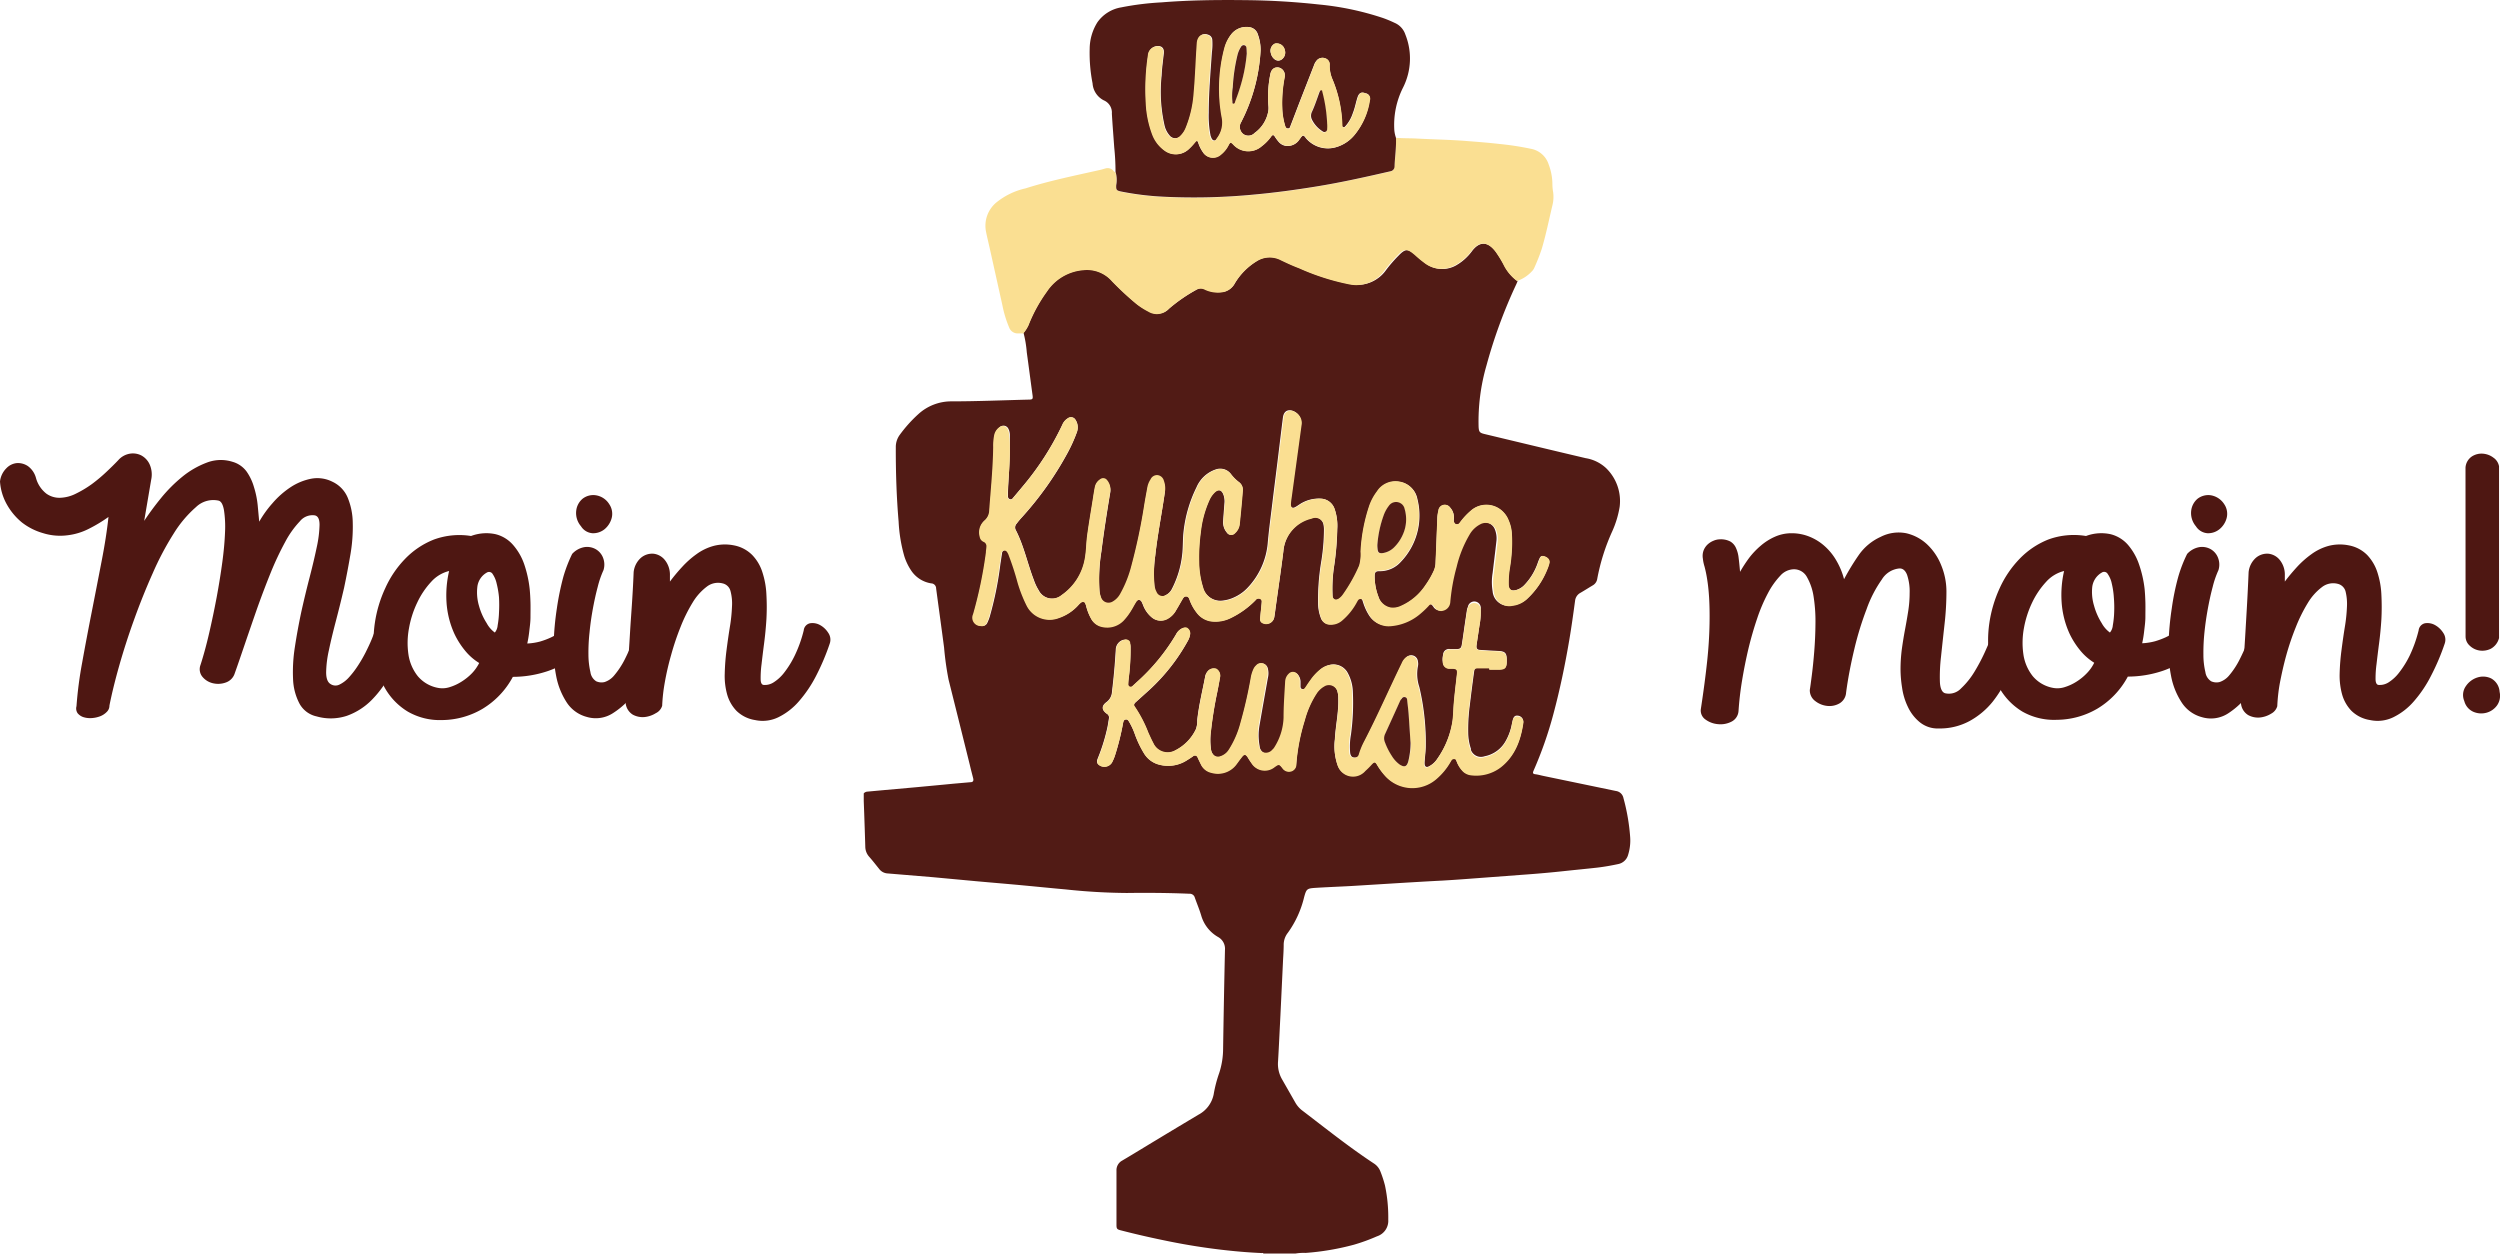 <svg id="Ebene_1" data-name="Ebene 1" xmlns="http://www.w3.org/2000/svg" viewBox="0 0 389.93 195.52"><defs><style>.cls-1{fill:#511b15;}.cls-2{fill:#fadf92;}.cls-3{isolation:isolate;}.cls-4{fill:#4e1712;}</style></defs><title>uli_moinmoin</title><path class="cls-1" d="M204.42,195.52h-5c0-.15-.19-.07-.28-.08-2.13-.09-4.26-.28-6.38-.53q-3.94-.47-7.84-1.25c-2.59-.52-5.17-1.1-7.72-1.76-.61-.15-.68-.26-.68-.87v-8.42a1.69,1.69,0,0,1,.89-1.59c1.86-1.1,3.69-2.23,5.54-3.34,2.11-1.28,4.23-2.55,6.34-3.81a4.61,4.61,0,0,0,2.39-3.19,19.88,19.88,0,0,1,.86-3.31,12.28,12.28,0,0,0,.61-3.8q.12-7.73.29-15.41a2.09,2.09,0,0,0-1.05-2,5.65,5.65,0,0,1-2.65-3.35c-.28-.95-.67-1.86-1-2.8a.82.82,0,0,0-.84-.61c-3.25-.14-6.51-.16-9.77-.12a95.8,95.8,0,0,1-9.58-.56c-2.25-.2-4.49-.43-6.74-.64s-4.67-.41-7-.62l-7-.65-7-.58a1.77,1.77,0,0,1-1.32-.72c-.51-.63-1-1.27-1.55-1.89a2.38,2.38,0,0,1-.6-1.57c-.05-1.76-.11-3.48-.17-5.22l-.07-1.89v-1.19a.82.82,0,0,1,.58-.28l2.39-.22,5.26-.47c1.9-.18,3.8-.35,5.7-.54l2.73-.24c.39,0,.5-.23.41-.6-.18-.7-.36-1.38-.52-2.07Q152,112.67,150.33,106a46.61,46.61,0,0,1-.7-5c-.4-3.07-.83-6.14-1.24-9.21a.79.79,0,0,0-.76-.8h0a4.6,4.6,0,0,1-3.13-2,8.7,8.7,0,0,1-1.08-2.26,23.81,23.81,0,0,1-.88-5.37c-.33-3.86-.45-7.72-.44-11.61a3.2,3.2,0,0,1,.62-1.93,21,21,0,0,1,2.89-3.22,7.61,7.61,0,0,1,5.13-2c4,0,8-.17,12-.27.75,0,.78-.08.67-.83-.3-2.18-.58-4.36-.88-6.54a17.61,17.61,0,0,0-.51-3.06,5.47,5.47,0,0,0,.76-1.21,23.67,23.67,0,0,1,2.88-5.27,7.54,7.54,0,0,1,5.69-3.35,5.16,5.16,0,0,1,4.48,1.76,45.24,45.24,0,0,0,3.8,3.53,10.08,10.08,0,0,0,1.91,1.17,2.54,2.54,0,0,0,3.2-.42A25,25,0,0,1,189,45.18a1.38,1.38,0,0,1,1.4-.06,4.74,4.74,0,0,0,2.92.37A2.68,2.68,0,0,0,195,44.15a10,10,0,0,1,3.44-3.46,3.77,3.77,0,0,1,3.77-.15c.92.45,1.86.87,2.81,1.24A36,36,0,0,0,213,44.3a5.41,5.41,0,0,0,5.56-2.17,21.58,21.58,0,0,1,1.93-2.23c1.08-1.13,1.49-1.15,2.68-.13a17.25,17.25,0,0,0,1.58,1.32,4.34,4.34,0,0,0,4.69.33A8,8,0,0,0,232,39.13c1.14-1.47,2.36-1.48,3.54-.06.14.18.27.36.4.55a18.89,18.89,0,0,1,1,1.67,7.07,7.07,0,0,0,2.14,2.56c-.06.15-.12.31-.19.46A78,78,0,0,0,234.23,57,31.4,31.4,0,0,0,233,66.59c.05.76.16.92.9,1.1,5.26,1.26,10.53,2.53,15.8,3.77A6.11,6.11,0,0,1,252.87,73,7.15,7.15,0,0,1,255,79.06a15.3,15.3,0,0,1-1.15,3.8,32,32,0,0,0-2.35,7.45,1.41,1.41,0,0,1-.71,1c-.64.38-1.26.78-1.9,1.15a1.6,1.6,0,0,0-.84,1.23c-.28,2.06-.56,4.11-.91,6.16-.66,3.89-1.46,7.75-2.49,11.58a60.51,60.51,0,0,1-3.08,8.78c-.14.33-.14.5.29.55s.95.21,1.43.3l11.12,2.31a1.38,1.38,0,0,1,1.18,1.1,31.33,31.33,0,0,1,1.05,6.08,7.48,7.48,0,0,1-.32,2.78,2,2,0,0,1-1.55,1.44c-1.06.23-2.14.42-3.23.55-1.69.19-3.38.35-5.07.53-2.1.23-4.24.42-6.36.57l-6,.45c-2.27.17-4.54.35-6.81.48-2.06.1-4.12.23-6.18.35l-7.77.48c-1.94.11-3.87.18-5.8.3-1.32.09-1.41.17-1.76,1.44a15.73,15.73,0,0,1-2.55,5.58,3,3,0,0,0-.64,1.82c0,1-.08,1.91-.12,2.86l-.39,8.2c-.12,2.39-.23,4.77-.37,7.16a4.8,4.8,0,0,0,.61,2.78l2.1,3.68a4.13,4.13,0,0,0,1,1.16c3.7,2.82,7.34,5.74,11.24,8.31a2.58,2.58,0,0,1,1,1.21,17.6,17.6,0,0,1,.73,2.23,24,24,0,0,1,.51,5.34,2.53,2.53,0,0,1-1.76,2.58,28.66,28.66,0,0,1-3.6,1.31,40,40,0,0,1-7.52,1.28A7.59,7.59,0,0,0,204.42,195.52ZM159.89,70.37V68a2.2,2.2,0,0,0-.22-1.1.84.84,0,0,0-1.1-.44.74.74,0,0,0-.21.13,2,2,0,0,0-.81,1.24,8.47,8.47,0,0,0-.15,1.88c-.05,3.28-.38,6.53-.63,9.79a2.14,2.14,0,0,1-.7,1.61,2.45,2.45,0,0,0-.77,2.59,1,1,0,0,0,.59.76.72.72,0,0,1,.45.75,3.58,3.58,0,0,1-.08.92,67.06,67.06,0,0,1-2,9.62,1.31,1.31,0,0,0,.63,1.73,1.43,1.43,0,0,0,.58.12.78.78,0,0,0,.9-.45,7.53,7.53,0,0,0,.36-.89A53.86,53.86,0,0,0,158.41,88c.09-.56.17-1.14.26-1.7a.52.52,0,0,1,.44-.5.57.57,0,0,1,.53.35,2,2,0,0,1,.19.42,43.5,43.5,0,0,1,1.35,4.19,22.74,22.74,0,0,0,1.36,3.58,4,4,0,0,0,5,2,7.13,7.13,0,0,0,3.06-2,3.19,3.19,0,0,1,.46-.44.34.34,0,0,1,.48,0h0a.24.24,0,0,1,.06.09,2.07,2.07,0,0,1,.18.47,8,8,0,0,0,.77,2,2.45,2.45,0,0,0,1.63,1.22,3.53,3.53,0,0,0,3.4-1A9.19,9.19,0,0,0,178.88,95c.22-.38.42-.77.66-1.13a.49.49,0,0,1,.9,0c.1.22.2.43.28.66a4.56,4.56,0,0,0,1.22,1.69,2.16,2.16,0,0,0,2.58.25,3.38,3.38,0,0,0,1.32-1.33c.33-.57.64-1.15,1-1.72.13-.23.27-.43.58-.41s.41.26.5.5a7,7,0,0,0,1.09,2,3.38,3.38,0,0,0,2.41,1.37,5.38,5.38,0,0,0,3-.55,13.9,13.9,0,0,0,3.8-2.74h0a.56.56,0,0,1,.74-.2c.31.15.24.43.21.7-.08.79-.16,1.59-.23,2.38a.64.64,0,0,0,.42.7,1.26,1.26,0,0,0,1.68-.6h0a1.7,1.7,0,0,0,.1-.32c.08-.44.13-.88.19-1.33.41-3,.86-6,1.23-9a5.75,5.75,0,0,1,4.34-5.11,1.36,1.36,0,0,1,1.8.67,1.16,1.16,0,0,1,.12.44,3.36,3.36,0,0,1,.06.63,32,32,0,0,1-.46,5.26,36.13,36.13,0,0,0-.46,6.32,6.48,6.48,0,0,0,.42,2.22,1.45,1.45,0,0,0,1.23,1,2.57,2.57,0,0,0,2-.66,9.84,9.84,0,0,0,2.3-2.87c.13-.23.25-.5.59-.48s.39.33.47.57a8.18,8.18,0,0,0,.9,2,3.4,3.4,0,0,0,3.13,1.64,8,8,0,0,0,4.61-1.81,13.14,13.14,0,0,0,1.43-1.36.41.41,0,0,1,.56-.13h0a.44.44,0,0,1,.14.13c.07.09.15.17.21.26a1.13,1.13,0,0,0,1.35.5,1.42,1.42,0,0,0,1.07-1.26,30.08,30.08,0,0,1,1-5.58,17.63,17.63,0,0,1,2-5,4.07,4.07,0,0,1,1.7-1.64,1.76,1.76,0,0,1,2.38.71c.05.11.1.23.14.34a3.76,3.76,0,0,1,.18,1.76c-.18,1.63-.39,3.26-.58,4.89a8.76,8.76,0,0,0,0,2.89,2.43,2.43,0,0,0,2.61,2.22l.31-.05a4.14,4.14,0,0,0,2.37-.95,12.6,12.6,0,0,0,3.16-4.57,7,7,0,0,0,.35-1c.14-.52-.17-.94-.79-1.13-.42-.13-.57,0-.8.56-.08.19-.15.39-.22.59a9.37,9.37,0,0,1-2.09,3.37,2.9,2.9,0,0,1-1.21.73c-.81.23-1.2-.06-1.24-.9a13.74,13.74,0,0,1,.2-2.56,25,25,0,0,0,.3-5.33,6.1,6.1,0,0,0-.51-2.1A3.67,3.67,0,0,0,232.92,79a3.46,3.46,0,0,0-1.1.67,10.19,10.19,0,0,0-1.65,1.76.8.8,0,0,1-.4.35c-.4.11-.66-.18-.64-.7a2.3,2.3,0,0,0-.57-1.91,1,1,0,0,0-1.81.5,5.57,5.57,0,0,0-.18,1.29c-.08,2.27-.17,4.55-.27,6.82a3.24,3.24,0,0,1-.27,1.26,14.06,14.06,0,0,1-1.33,2.32,9.07,9.07,0,0,1-3.8,3.22,2.94,2.94,0,0,1-1.6.27,2.47,2.47,0,0,1-1.91-1.71,8.84,8.84,0,0,1-.6-3.29c0-.58.17-.77.76-.76a4.35,4.35,0,0,0,3.3-1.43,10.43,10.43,0,0,0,2.61-9.81,3.32,3.32,0,0,0-2.72-2.67,3.41,3.41,0,0,0-3.54,1.52A8.14,8.14,0,0,0,216,78.92a26.82,26.82,0,0,0-1.35,7.16,6.36,6.36,0,0,1-.23,2.21,25.42,25.42,0,0,1-2.5,4.47,2.24,2.24,0,0,1-.65.65c-.57.35-1.05.14-1.05-.54a24.16,24.16,0,0,1,.2-4.25,44.16,44.16,0,0,0,.54-6.07,8,8,0,0,0-.43-3.18,2.36,2.36,0,0,0-2-1.59,5.43,5.43,0,0,0-3.62,1c-.18.11-.35.23-.54.33-.45.22-.74,0-.75-.46a6.4,6.4,0,0,1,.09-.88q.78-5.73,1.57-11.46a1.94,1.94,0,0,0-1-2.11c-.94-.48-1.66-.13-1.8.92-.29,2.28-.56,4.56-.84,6.84s-.55,4.35-.81,6.52c-.24,2-.52,4-.7,6A11.6,11.6,0,0,1,197,91.64a6.58,6.58,0,0,1-2.18,1.55,5.57,5.57,0,0,1-1.65.47,2.82,2.82,0,0,1-3.2-2.13,12.78,12.78,0,0,1-.59-3.93,28.08,28.08,0,0,1,.26-4.67,15.92,15.92,0,0,1,1.32-4.88,3.7,3.7,0,0,1,.9-1.31c.55-.46,1-.35,1.29.3a3,3,0,0,1,.21,1.45c-.07.93-.15,1.87-.21,2.8a2.45,2.45,0,0,0,.57,1.76.78.78,0,0,0,1.06.26h0a.91.91,0,0,0,.21-.18,2.15,2.15,0,0,0,.7-1.31c.18-1.76.35-3.49.49-5.24a1.46,1.46,0,0,0-.59-1.41,6.36,6.36,0,0,1-1.21-1.22,2.08,2.08,0,0,0-2.41-.72A5,5,0,0,0,189,76a20.71,20.71,0,0,0-2,6.75c-.17,1.3-.08,2.61-.25,3.91a15.23,15.23,0,0,1-1.61,5.23,2.19,2.19,0,0,1-1.06,1,1,1,0,0,1-1.37-.33l0,0-.06-.12a3.09,3.09,0,0,1-.22-1,20.62,20.62,0,0,1,.13-4.71c.35-3.24,1-6.46,1.46-9.68a3.46,3.46,0,0,0-.15-1.86,1.07,1.07,0,0,0-2-.21,3.24,3.24,0,0,0-.49,1.2c-.17.94-.35,1.88-.5,2.81a89.31,89.31,0,0,1-2,9.46,18,18,0,0,1-1.73,4.36A3.06,3.06,0,0,1,175.89,94a1.23,1.23,0,0,1-1.67-.45l-.09-.19a4.1,4.1,0,0,1-.26-1.14,27.35,27.35,0,0,1,.29-6.13c.39-3.06.86-6.11,1.37-9.15A2.25,2.25,0,0,0,175,75a.75.75,0,0,0-1-.18h0A1.9,1.9,0,0,0,173.2,76c-.12.57-.21,1.15-.3,1.75-.3,1.92-.64,3.84-.9,5.77-.18,1.28-.15,2.58-.41,3.85A8.66,8.66,0,0,1,168,92.82a2.34,2.34,0,0,1-3.3-.29,2.23,2.23,0,0,1-.29-.44,7.59,7.59,0,0,1-.77-1.63c-1-2.58-1.54-5.3-2.81-7.77a.86.86,0,0,1,.11-1,11.58,11.58,0,0,1,.83-1,51.22,51.22,0,0,0,7.1-10,24.06,24.06,0,0,0,1.49-3.32,2.15,2.15,0,0,0-.21-1.86.8.8,0,0,0-1.09-.34h0a.21.21,0,0,0-.1.06,2.14,2.14,0,0,0-.88,1,44,44,0,0,1-6.25,9.7l-1.47,1.75a.4.4,0,0,1-.52.16.46.46,0,0,1-.24-.47v-.7C159.68,74.55,159.87,72.44,159.89,70.37Zm74.79,33.93v.1h1.43c1,0,1.25-.25,1.28-1.23v-.29c0-1.06-.29-1.3-1.33-1.35s-1.85-.09-2.77-.16c-.51,0-.68-.24-.61-.74.14-1,.3-2,.44-3a11.67,11.67,0,0,0,.21-2.64,1,1,0,0,0-2-.33,1.92,1.92,0,0,0-.15.48c-.12.78-.23,1.55-.35,2.33-.14,1-.28,2-.44,3-.09.63-.28.78-.93.77h-.88a.92.92,0,0,0-1.1.72.36.36,0,0,0,0,.11,2.72,2.72,0,0,0-.07,1.17,1,1,0,0,0,1,1,.4.4,0,0,0,.11,0h.36c.73,0,.86.16.77.88-.16,1.45-.35,2.9-.47,4.35-.09.94-.09,1.88-.2,2.81a13.81,13.81,0,0,1-2.42,6.07,3.39,3.39,0,0,1-1.33,1.19c-.39.2-.62,0-.65-.38a2.41,2.41,0,0,1,0-.38c.06-.75.15-1.5.18-2.26a37.69,37.69,0,0,0-1-9.35,6.37,6.37,0,0,1-.22-3.27,1.65,1.65,0,0,0,0-.7,1.06,1.06,0,0,0-1.13-1h0a1.21,1.21,0,0,0-.52.19,2.13,2.13,0,0,0-.74.94c-2,4.07-3.79,8.22-5.87,12.23a11.21,11.21,0,0,0-.82,2,.69.69,0,0,1-.78.59h-.06c-.41,0-.58-.29-.65-.7a10.66,10.66,0,0,1,.13-2.93,36.77,36.77,0,0,0,.29-6.55,6.55,6.55,0,0,0-.76-2.94,2.5,2.5,0,0,0-2.62-1.37,3.43,3.43,0,0,0-1.56.68,8,8,0,0,0-1.63,1.76c-.27.35-.51.74-.76,1.11-.13.19-.28.35-.55.27s-.29-.28-.28-.51v-.67a1.81,1.81,0,0,0-.35-1,.88.88,0,0,0-1.2-.28l-.19.16a1.75,1.75,0,0,0-.55,1.19c-.11,1.88-.21,3.76-.25,5.64a9.16,9.16,0,0,1-1.41,4.6,1.61,1.61,0,0,1-.35.43,1.34,1.34,0,0,1-1.29.44,1.25,1.25,0,0,1-.79-1.11,9,9,0,0,1,0-3.35c.42-2.45.86-4.88,1.29-7.32a2.93,2.93,0,0,0,0-1.38,1,1,0,0,0-1.14-.83h-.06a1.09,1.09,0,0,0-.58.33,2,2,0,0,0-.41.58,5.36,5.36,0,0,0-.42,1.36,71.05,71.05,0,0,1-1.6,7,14.65,14.65,0,0,1-1.87,4.29,2.44,2.44,0,0,1-1.41,1,.93.93,0,0,1-1.05-.35,1.51,1.51,0,0,1-.32-.72,10.18,10.18,0,0,1-.05-2.81,62.41,62.41,0,0,1,1-6.22c.15-.74.29-1.49.42-2.23a1.26,1.26,0,0,0-.58-1.37,1.23,1.23,0,0,0-1.44.52,1.66,1.66,0,0,0-.29.7c-.43,2.25-1,4.49-1.23,6.78a3.7,3.7,0,0,1-.21,1.4,7.06,7.06,0,0,1-3.2,3.3,2.41,2.41,0,0,1-3.31-.82,3.18,3.18,0,0,1-.16-.32c-.28-.52-.51-1-.76-1.59a20.07,20.07,0,0,0-2.11-4.06c-.23-.29-.07-.52.15-.72l2.11-1.9a30,30,0,0,0,6-7.63,2.83,2.83,0,0,0,.35-.93,1,1,0,0,0-.31-1,.91.91,0,0,0-1,0,2.05,2.05,0,0,0-.86.89,31.29,31.29,0,0,1-6.19,7.51l-.62.58a.41.41,0,0,1-.47.07.36.36,0,0,1-.18-.39,3.6,3.6,0,0,1,.06-.8,34.87,34.87,0,0,0,.3-5,2.25,2.25,0,0,0-.08-.58.72.72,0,0,0-.86-.57h-.16a1.62,1.62,0,0,0-1.19,1.52c-.13,2.18-.32,4.36-.59,6.54a2.13,2.13,0,0,1-.83,1.63c-.83.6-.82,1.23,0,1.83a.69.69,0,0,1,.35.75c-.09.48-.15,1-.25,1.44a29.12,29.12,0,0,1-1.5,4.81c-.14.35-.19.67.14.94a1.4,1.4,0,0,0,2-.2l0,0,.1-.15a7.35,7.35,0,0,0,.43-1,39.25,39.25,0,0,0,1.28-5.13c.06-.26.11-.51.42-.56s.43.19.56.41a10.88,10.88,0,0,1,.87,1.9,16.55,16.55,0,0,0,1.44,3,3.84,3.84,0,0,0,2.43,1.75,5.4,5.4,0,0,0,4.3-.73c.3-.19.6-.38.88-.58a.45.45,0,0,1,.65,0,.42.42,0,0,1,.09.16c.17.36.35.71.51,1.06a2.37,2.37,0,0,0,1.6,1.27,3.63,3.63,0,0,0,4-1.41c.25-.35.51-.69.78-1,.36-.46.56-.45.89,0a10.79,10.79,0,0,0,.66,1,2.43,2.43,0,0,0,3.38.64l.15-.11c.7-.49.7-.5,1.24.17a1.22,1.22,0,0,0,1.38.48c.49-.14.74-.51.79-1.17a30.22,30.22,0,0,1,1.32-6.79,14.79,14.79,0,0,1,1.83-4.17,3.42,3.42,0,0,1,1.21-1.15,1.38,1.38,0,0,1,1.89.47,2,2,0,0,1,.14.3,4,4,0,0,1,.16,1.24c.07,2.14-.42,4.22-.53,6.32a8.89,8.89,0,0,0,.41,4,2.52,2.52,0,0,0,4.33.86,13.48,13.48,0,0,1,1-1c.37-.3.53-.41.81.07a11.08,11.08,0,0,0,1.33,1.79,5.73,5.73,0,0,0,7.9.45,10.42,10.42,0,0,0,2.31-2.81c.11-.21.24-.38.51-.35s.31.23.39.43a4.48,4.48,0,0,0,.76,1.3,2.16,2.16,0,0,0,1.44.8,6.39,6.39,0,0,0,4.68-1.24c2.25-1.76,3.13-4.23,3.51-6.94a.91.91,0,0,0-.79-1h0c-.49-.07-.71.12-.86.74a1.66,1.66,0,0,1-.09.37,8.45,8.45,0,0,1-1,2.84,4.79,4.79,0,0,1-3.3,2.38,1.67,1.67,0,0,1-2.12-1,1.21,1.21,0,0,1,0-.18,8,8,0,0,1-.42-2.47,28.44,28.44,0,0,1,.25-4.33c.21-1.76.43-3.48.67-5.22.07-.5.21-.61.72-.62s1.13,0,1.7,0Z" transform="translate(-2.38 0)"/><path class="cls-2" d="M220.11,21.49c1.08.1,2.16.06,3.24.12,2.62.14,5.24.18,7.86.39,1.67.13,3.35.26,5,.45a45.1,45.1,0,0,1,4.91.75,3.59,3.59,0,0,1,2.81,2.45,8.79,8.79,0,0,1,.58,3,7.5,7.5,0,0,0,.12,1.34,5.45,5.45,0,0,1-.12,2.05c-.54,2.27-1,4.56-1.67,6.81a29.89,29.89,0,0,1-1.14,2.89,1.75,1.75,0,0,1-.29.47A5.7,5.7,0,0,1,239,43.83a6.94,6.94,0,0,1-2.13-2.56,15.68,15.68,0,0,0-1-1.67,4.29,4.29,0,0,0-.4-.55c-1.18-1.42-2.4-1.4-3.53.05a7.85,7.85,0,0,1-2.66,2.3,4.32,4.32,0,0,1-4.68-.34A18.51,18.51,0,0,1,223,39.74c-1.19-1-1.6-1-2.68.13a24.1,24.1,0,0,0-1.93,2.23,5.4,5.4,0,0,1-5.51,2.27,36.56,36.56,0,0,1-7.9-2.53c-1-.37-1.88-.79-2.81-1.23a3.77,3.77,0,0,0-3.77.14,10.2,10.2,0,0,0-3.44,3.47,2.58,2.58,0,0,1-1.76,1.34,4.71,4.71,0,0,1-2.91-.37,1.4,1.4,0,0,0-1.41.06,25,25,0,0,0-4.21,2.94,2.54,2.54,0,0,1-3.2.42,11,11,0,0,1-1.91-1.24,47.12,47.12,0,0,1-3.73-3.47,5.18,5.18,0,0,0-4.49-1.75,7.52,7.52,0,0,0-5.67,3.36,23.67,23.67,0,0,0-2.88,5.27A5.82,5.82,0,0,1,162,52h-.76a1.42,1.42,0,0,1-1.46-.92,17.39,17.39,0,0,1-1.05-3.45l-2-9c-.19-.83-.39-1.66-.56-2.5a4.72,4.72,0,0,1,1.6-4.54,11.06,11.06,0,0,1,4.57-2.21c3.83-1.22,7.75-2,11.67-2.89.26-.05.51-.15.77-.21a1.18,1.18,0,0,1,1.26.35.37.37,0,0,0,.31.2,4.31,4.31,0,0,1,.1,2.08c0,.69.07.81.75,1a44.46,44.46,0,0,0,6.8.82,97.66,97.66,0,0,0,14-.35q4.77-.44,9.5-1.23c3.93-.64,7.81-1.5,11.68-2.39a.75.75,0,0,0,.67-.78A37.25,37.25,0,0,0,220.11,21.49Z" transform="translate(-2.38 0)"/><path class="cls-2" d="M159.89,70.37c0,2.1-.21,4.23-.35,6.34v.71a.47.47,0,0,0,.28.48.43.43,0,0,0,.52-.16c.5-.58,1-1.16,1.47-1.76a44,44,0,0,0,6.25-9.69,2.18,2.18,0,0,1,.88-1.06.81.81,0,0,1,1.13.18l.07.11a2.12,2.12,0,0,1,.21,1.85,22.71,22.71,0,0,1-1.52,3.33,51.22,51.22,0,0,1-7.1,10c-.29.32-.57.66-.83,1a.86.86,0,0,0-.11,1c1.26,2.46,1.83,5.19,2.8,7.77a9,9,0,0,0,.77,1.63,2.34,2.34,0,0,0,3.15,1,2.57,2.57,0,0,0,.44-.29,8.71,8.71,0,0,0,3.59-5.53c.26-1.26.23-2.56.41-3.84.26-1.93.6-3.86.9-5.77.09-.59.18-1.17.3-1.76a1.85,1.85,0,0,1,.83-1.17.75.75,0,0,1,1.05.11h0a2.27,2.27,0,0,1,.5,1.94c-.51,3-1,6.08-1.37,9.14a27.35,27.35,0,0,0-.29,6.13,4.1,4.1,0,0,0,.26,1.14,1.22,1.22,0,0,0,1.56.73.72.72,0,0,0,.2-.09,3.06,3.06,0,0,0,1.22-1.25,18,18,0,0,0,1.73-4.35,89.65,89.65,0,0,0,2-9.46c.15-.94.33-1.88.5-2.81a3.24,3.24,0,0,1,.49-1.2,1.12,1.12,0,0,1,1.08-.67,1.16,1.16,0,0,1,1,.87,3.5,3.5,0,0,1,.15,1.87c-.48,3.25-1.12,6.5-1.48,9.71a20.53,20.53,0,0,0-.13,4.7,2.89,2.89,0,0,0,.33,1.08,1,1,0,0,0,1.3.56h0l.12-.07a2.19,2.19,0,0,0,1.06-1,15.45,15.45,0,0,0,1.59-5.17c.17-1.3.09-2.61.25-3.91a20.47,20.47,0,0,1,2-6.75A4.89,4.89,0,0,1,192,73.28a2.08,2.08,0,0,1,2.41.72,6.51,6.51,0,0,0,1.24,1.22,1.46,1.46,0,0,1,.59,1.37c-.14,1.76-.31,3.5-.49,5.24a2.17,2.17,0,0,1-.7,1.32.79.79,0,0,1-1.09.13,1.12,1.12,0,0,1-.18-.2,2.4,2.4,0,0,1-.57-1.76c.06-.94.14-1.88.21-2.81a3,3,0,0,0-.21-1.44c-.28-.66-.75-.76-1.29-.3a3.82,3.82,0,0,0-.91,1.3A16.58,16.58,0,0,0,189.69,83a29,29,0,0,0-.26,4.66,13.5,13.5,0,0,0,.61,3.94,2.83,2.83,0,0,0,3.2,2.13,5.57,5.57,0,0,0,1.65-.47,6.84,6.84,0,0,0,2.18-1.55,11.6,11.6,0,0,0,3.16-7.16c.17-2,.45-4,.7-6l.81-6.51c.28-2.29.55-4.57.85-6.85a1.11,1.11,0,0,1,1.79-.91,1.91,1.91,0,0,1,1,2.1L203.82,77.8a6.4,6.4,0,0,0-.09.88c0,.51.29.7.74.46.19-.09.35-.22.54-.33a5.43,5.43,0,0,1,3.62-1,2.35,2.35,0,0,1,1.91,1.56,8,8,0,0,1,.4,3.11,45.76,45.76,0,0,1-.53,6.07,22.24,22.24,0,0,0-.2,4.24c0,.68.49.91,1,.55a2.51,2.51,0,0,0,.64-.66,24.85,24.85,0,0,0,2.51-4.47,6.28,6.28,0,0,0,.22-2.2,26.84,26.84,0,0,1,1.36-7.16,8.14,8.14,0,0,1,1.19-2.21,3.42,3.42,0,0,1,3.54-1.53,3.31,3.31,0,0,1,2.71,2.68,10.42,10.42,0,0,1-2.6,9.81A4.39,4.39,0,0,1,217.54,89c-.58,0-.76.18-.76.75a9,9,0,0,0,.6,3.29,2.48,2.48,0,0,0,1.92,1.71,2.82,2.82,0,0,0,1.59-.27,8.81,8.81,0,0,0,3.8-3.22A13.33,13.33,0,0,0,226,89a3.26,3.26,0,0,0,.28-1.27l.27-6.82a5.55,5.55,0,0,1,.17-1.28,1,1,0,0,1,1.08-.91,1,1,0,0,1,.73.41,2.28,2.28,0,0,1,.58,1.9c0,.51.24.8.64.71.19,0,.28-.22.4-.36a10.87,10.87,0,0,1,1.64-1.75A3.67,3.67,0,0,1,237,80a3.61,3.61,0,0,1,.69,1.12,5.94,5.94,0,0,1,.51,2.11,23.8,23.8,0,0,1-.3,5.33,13.73,13.73,0,0,0-.19,2.56c0,.84.42,1.13,1.23.9a2.86,2.86,0,0,0,1.21-.74,9.37,9.37,0,0,0,2.09-3.37c.08-.19.14-.39.22-.59.24-.58.39-.7.8-.56.63.2.94.61.79,1.14a7,7,0,0,1-.35,1,12.68,12.68,0,0,1-3.13,4.52,3.93,3.93,0,0,1-2.28,1.08,2.41,2.41,0,0,1-2.86-1.85,1.64,1.64,0,0,1-.05-.32,8.76,8.76,0,0,1,0-2.89c.19-1.63.4-3.25.59-4.89a3.85,3.85,0,0,0-.19-1.75,1.75,1.75,0,0,0-2.16-1.17,1.43,1.43,0,0,0-.34.14,4.07,4.07,0,0,0-1.7,1.64,18.05,18.05,0,0,0-2,5,30.13,30.13,0,0,0-1,5.57,1.46,1.46,0,0,1-1.08,1.27,1.13,1.13,0,0,1-1.34-.51l-.22-.26a.42.42,0,0,0-.57-.13.4.4,0,0,0-.13.13,14.22,14.22,0,0,1-1.44,1.36,8.05,8.05,0,0,1-4.61,1.84A3.44,3.44,0,0,1,216,96a8.18,8.18,0,0,1-.9-2c-.09-.25-.13-.55-.48-.57s-.45.25-.58.47a9.88,9.88,0,0,1-2.3,2.88,2.67,2.67,0,0,1-2.06.66,1.43,1.43,0,0,1-1.22-1,6.49,6.49,0,0,1-.43-2.22,37.12,37.12,0,0,1,.46-6.32,32.06,32.06,0,0,0,.47-5.27,2.56,2.56,0,0,0-.07-.62,1.35,1.35,0,0,0-1.46-1.23,1.16,1.16,0,0,0-.45.12A5.73,5.73,0,0,0,202.54,86c-.37,3-.83,6-1.24,9-.06.44-.11.89-.19,1.33a1.26,1.26,0,0,1-1.47,1,1.12,1.12,0,0,1-.31-.1.65.65,0,0,1-.42-.7c.07-.8.16-1.59.24-2.39,0-.26.09-.54-.22-.7a.58.58,0,0,0-.74.21h0a13.63,13.63,0,0,1-3.81,2.75,5.39,5.39,0,0,1-3,.56A3.43,3.43,0,0,1,189,95.55a7,7,0,0,1-1.09-2c-.09-.25-.19-.48-.5-.5s-.45.18-.58.4c-.32.58-.64,1.16-1,1.72a3.25,3.25,0,0,1-1.26,1.34,2.16,2.16,0,0,1-2.58-.25,4.42,4.42,0,0,1-1.21-1.69c-.09-.22-.18-.44-.29-.65-.26-.47-.59-.49-.9,0s-.43.76-.66,1.13a9.59,9.59,0,0,1-1.28,1.75,3.58,3.58,0,0,1-3.4,1,2.46,2.46,0,0,1-1.68-1.28,7.93,7.93,0,0,1-.77-1.94,2.64,2.64,0,0,0-.17-.47.37.37,0,0,0-.47-.19L171,94a3.12,3.12,0,0,0-.46.43,7.13,7.13,0,0,1-3.06,2,4,4,0,0,1-5-2,21.72,21.72,0,0,1-1.4-3.59,43.56,43.56,0,0,0-1.36-4.19,2,2,0,0,0-.19-.42c-.12-.21-.26-.38-.53-.35a.52.52,0,0,0-.44.5c-.09.56-.17,1.14-.26,1.7a53.86,53.86,0,0,1-1.68,8.23c-.1.3-.22.6-.35.89a.8.8,0,0,1-.91.45,1.3,1.3,0,0,1-1.21-1.85,67.06,67.06,0,0,0,2-9.62c0-.31.07-.61.08-.92a.72.72,0,0,0-.45-.75,1,1,0,0,1-.59-.76,2.45,2.45,0,0,1,.77-2.59,2.19,2.19,0,0,0,.71-1.61c.24-3.26.57-6.51.62-9.79a8.47,8.47,0,0,1,.15-1.88,2,2,0,0,1,.81-1.24.83.83,0,0,1,1.17.09h0a.57.57,0,0,1,.13.21,2.09,2.09,0,0,1,.22,1.1C159.9,68.77,159.89,69.54,159.89,70.37Zm57.32,14.71v.51c0,.59.26.77.84.67a3.07,3.07,0,0,0,1.68-.82,6.18,6.18,0,0,0,1.4-2,5.73,5.73,0,0,0,.3-4,1.4,1.4,0,0,0-1-1.06,1.35,1.35,0,0,0-1.41.59,5.38,5.38,0,0,0-.82,1.46,17.62,17.62,0,0,0-1,4.65Z" transform="translate(-2.38 0)"/><path class="cls-2" d="M234.66,104.25h-1.72c-.52,0-.66.12-.73.62-.23,1.74-.46,3.48-.66,5.22a27.22,27.22,0,0,0-.25,4.33,8.3,8.3,0,0,0,.41,2.47,1.65,1.65,0,0,0,2,1.26l.21-.06a4.76,4.76,0,0,0,3.3-2.38,8.67,8.67,0,0,0,1-2.84.64.64,0,0,1,.08-.37c.15-.61.37-.81.86-.74a.9.9,0,0,1,.83,1v0h0c-.4,2.7-1.29,5.17-3.52,6.93a6.33,6.33,0,0,1-4.68,1.24,2.14,2.14,0,0,1-1.43-.8,4.26,4.26,0,0,1-.77-1.3c-.08-.2-.11-.41-.38-.43s-.4.14-.52.35a10.1,10.1,0,0,1-2.31,2.81,5.72,5.72,0,0,1-7.9-.45,10.46,10.46,0,0,1-1.32-1.79c-.28-.48-.43-.49-.82-.07a11.35,11.35,0,0,1-1,1,2.53,2.53,0,0,1-4.33-.86,8.89,8.89,0,0,1-.41-4c.11-2.11.61-4.2.53-6.32a3.77,3.77,0,0,0-.16-1.25,1.38,1.38,0,0,0-1.72-.9,1,1,0,0,0-.3.14,3.39,3.39,0,0,0-1.21,1.14,14.54,14.54,0,0,0-1.84,4.17,30.87,30.87,0,0,0-1.32,6.8,1.13,1.13,0,0,1-.79,1.16,1.22,1.22,0,0,1-1.37-.47c-.54-.68-.56-.67-1.25-.18a2.44,2.44,0,0,1-3.43-.39l-.1-.14c-.23-.32-.45-.66-.65-1-.33-.5-.53-.52-.89-.06s-.53.71-.79,1.06a3.62,3.62,0,0,1-4,1.4,2.33,2.33,0,0,1-1.62-1.29c-.18-.36-.35-.71-.51-1.06a.44.44,0,0,0-.74-.21c-.34.23-.58.39-.88.57a5.4,5.4,0,0,1-4.3.74,3.94,3.94,0,0,1-2.43-1.75,15.87,15.87,0,0,1-1.43-3,11.37,11.37,0,0,0-.88-1.91c-.13-.21-.24-.46-.56-.41s-.35.31-.41.57a41,41,0,0,1-1.29,5.13,7.35,7.35,0,0,1-.43,1,1.39,1.39,0,0,1-1.9.5h0l-.15-.1c-.35-.27-.28-.59-.14-1a28.72,28.72,0,0,0,1.5-4.8c.1-.48.16-1,.26-1.45a.72.72,0,0,0-.36-.75c-.84-.59-.85-1.23,0-1.82a2.22,2.22,0,0,0,.84-1.63c.27-2.18.47-4.36.58-6.54a1.62,1.62,0,0,1,1.19-1.52.73.73,0,0,1,1,.32l0,0v.15a2.33,2.33,0,0,1,.08.59,35.66,35.66,0,0,1-.3,5l-.06.79a.38.38,0,0,0,.65.32l.62-.57a31.48,31.48,0,0,0,6.19-7.51,2.05,2.05,0,0,1,.86-.89c.35-.16.7-.29,1,0a1,1,0,0,1,.31,1,2.83,2.83,0,0,1-.35.93,30.21,30.21,0,0,1-6,7.63l-2.1,1.9c-.23.2-.39.43-.16.72a20.07,20.07,0,0,1,2.11,4.06c.25.53.48,1.07.76,1.59a2.45,2.45,0,0,0,3.48,1.14,7.13,7.13,0,0,0,3.19-3.3,3.7,3.7,0,0,0,.21-1.4c.26-2.29.8-4.53,1.23-6.78a1.55,1.55,0,0,1,.3-.71,1.23,1.23,0,0,1,1.43-.51,1.26,1.26,0,0,1,.58,1.37c-.13.74-.27,1.49-.42,2.23a62.41,62.41,0,0,0-1,6.22,10.1,10.1,0,0,0,0,2.8,1.51,1.51,0,0,0,.32.73,1,1,0,0,0,1,.35,2.44,2.44,0,0,0,1.41-1,14.65,14.65,0,0,0,1.87-4.29,69.53,69.53,0,0,0,1.6-7,5.36,5.36,0,0,1,.42-1.36,1.69,1.69,0,0,1,.42-.57,1,1,0,0,1,1.41-.12s0,0,0,0a1,1,0,0,1,.32.57,2.93,2.93,0,0,1,0,1.38c-.43,2.45-.87,4.88-1.29,7.32a9,9,0,0,0,0,3.35c.1.47.27,1,.79,1.1a1.29,1.29,0,0,0,1.29-.44,1.57,1.57,0,0,0,.35-.42,9.16,9.16,0,0,0,1.41-4.6c0-1.88.14-3.76.25-5.64a1.75,1.75,0,0,1,.55-1.19.87.87,0,0,1,1.23-.07h0a1.46,1.46,0,0,1,.16.19,1.73,1.73,0,0,1,.35,1V107c0,.22,0,.42.28.5s.42-.07.55-.26c.25-.37.49-.75.76-1.11a7.79,7.79,0,0,1,1.63-1.76,3.32,3.32,0,0,1,1.56-.68A2.48,2.48,0,0,1,212.5,105a6.55,6.55,0,0,1,.76,3,36.7,36.7,0,0,1-.29,6.54,10.74,10.74,0,0,0-.13,2.94c.07.4.24.65.65.7a.7.7,0,0,0,.83-.54h0a11.21,11.21,0,0,1,.82-2c2.08-4,3.89-8.16,5.87-12.23a2.13,2.13,0,0,1,.74-.94,1.07,1.07,0,0,1,1.49.25h0a1,1,0,0,1,.19.51,1.65,1.65,0,0,1,0,.7,6.37,6.37,0,0,0,.22,3.27,37.65,37.65,0,0,1,1.05,9.4c0,.76-.11,1.51-.17,2.26a2.41,2.41,0,0,0,0,.38c0,.43.26.59.64.38a3.49,3.49,0,0,0,1.34-1.19,14.05,14.05,0,0,0,2.42-6.07c.11-.93.11-1.88.2-2.81.13-1.45.31-2.89.47-4.35.08-.72,0-.87-.78-.88h-.29a1,1,0,0,1-1.1-.88.49.49,0,0,1,0-.12,3.07,3.07,0,0,1,.07-1.17.94.94,0,0,1,1-.84h1c.65,0,.83-.14.93-.77.15-1,.29-2,.44-3,.11-.78.22-1.55.35-2.33a1.56,1.56,0,0,1,.14-.48,1,1,0,0,1,1.09-.67,1,1,0,0,1,.88,1,11.67,11.67,0,0,1-.21,2.64c-.15,1-.31,2-.45,3-.06.5.1.7.61.74.93.07,1.85.12,2.78.16s1.3.3,1.33,1.35v.29c0,1-.31,1.24-1.29,1.23h-1.43Zm-12.29,11.68c-.1-1.55-.2-3.11-.31-4.66-.06-.7-.15-1.41-.22-2.11a.4.4,0,0,0-.35-.45.44.44,0,0,0-.51.26,1.35,1.35,0,0,0-.15.26c-.8,1.77-1.61,3.53-2.41,5.31a1.55,1.55,0,0,0,0,1.23,10.34,10.34,0,0,0,1.06,2.1,4.67,4.67,0,0,0,1.2,1.34c.77.54,1.15.4,1.38-.5a11.35,11.35,0,0,0,.37-2.78Z" transform="translate(-2.38 0)"/><path class="cls-1" d="M220.11,21.49c.07,1.49-.17,3-.22,4.45a.77.77,0,0,1-.67.78c-3.87.89-7.76,1.76-11.68,2.39-3.16.51-6.32.94-9.51,1.23a97.66,97.66,0,0,1-14,.35,44.46,44.46,0,0,1-6.8-.82c-.7-.15-.79-.26-.75-1a4.31,4.31,0,0,0-.11-2.08,36.82,36.82,0,0,0-.2-3.78c-.12-1.76-.27-3.51-.37-5.29a2.07,2.07,0,0,0-1.26-2.07A3.2,3.2,0,0,1,172.79,13a24.34,24.34,0,0,1-.45-5.39,7.87,7.87,0,0,1,1.21-4.14,5.68,5.68,0,0,1,3.71-2.32,44.16,44.16,0,0,1,6.28-.78c4.34-.35,8.69-.4,13-.35A114.34,114.34,0,0,1,208.09.7a44.84,44.84,0,0,1,10,2.11,18.52,18.52,0,0,1,1.78.74,3,3,0,0,1,1.7,1.82,10.06,10.06,0,0,1-.35,8.28,12.93,12.93,0,0,0-1.36,6.72A5.26,5.26,0,0,0,220.11,21.49ZM199,7.83a6.88,6.88,0,0,0-.42-2.46,1.58,1.58,0,0,0-1.29-1.13,3,3,0,0,0-2.88,1.13,5.78,5.78,0,0,0-1,2.09A24.64,24.64,0,0,0,193,18.13a4,4,0,0,1-.66,3.3c-.15.2-.27.52-.58.48s-.43-.37-.53-.65a1.05,1.05,0,0,1-.06-.24,15.77,15.77,0,0,1-.26-3.43c0-3.16.28-6.29.49-9.42a9.54,9.54,0,0,0,.06-2,.86.86,0,0,0-.53-.71c-.9-.42-1.7.12-1.78,1.21-.19,2.63-.26,5.26-.5,7.89a17.83,17.83,0,0,1-1.27,5.38,3.57,3.57,0,0,1-.86,1.28,1.15,1.15,0,0,1-1.63,0h0l-.13-.15a3.62,3.62,0,0,1-.73-1.45,23.64,23.64,0,0,1-.47-7.82c.05-1.18.22-2.35.35-3.51.08-.78-.35-1.2-1.14-1.1a1.52,1.52,0,0,0-1.28,1.4,35.53,35.53,0,0,0-.33,7.43,16,16,0,0,0,1,4.92A5.5,5.5,0,0,0,184,23.43a2.94,2.94,0,0,0,3.73-.11,7.71,7.71,0,0,0,1-1.14c.28-.33.38-.33.53.07a5.43,5.43,0,0,0,.7,1.43,1.83,1.83,0,0,0,2.51.63,1.89,1.89,0,0,0,.27-.2A4.4,4.4,0,0,0,194,22.62c.27-.5.31-.51.7-.13a3.17,3.17,0,0,0,4.47.31l0,0a6.93,6.93,0,0,0,1.46-1.5c.18-.27.37-.32.57,0a7.06,7.06,0,0,0,.57.78,1.88,1.88,0,0,0,1.17.68,2.2,2.2,0,0,0,2.11-1c.17-.21.35-.55.56-.59s.39.35.59.54a4.46,4.46,0,0,0,4.3,1.32,5.83,5.83,0,0,0,3.16-2A11,11,0,0,0,216,15.57a.79.79,0,0,0-.5-1h-.08c-.68-.28-1.06-.11-1.3.59s-.41,1.68-.74,2.49a5.66,5.66,0,0,1-1.13,2c-.1.11-.21.25-.39.17s-.16-.22-.16-.35a19.71,19.71,0,0,0-1.49-7.07,5.45,5.45,0,0,1-.46-2.29,1,1,0,0,0-.66-1,1.17,1.17,0,0,0-1.31.28,2.27,2.27,0,0,0-.48.84l-2.11,5.4c-.51,1.31-1,2.63-1.52,3.95-.08.2-.1.46-.41.45s-.4-.24-.46-.47a10.11,10.11,0,0,1-.44-2.73,20.51,20.51,0,0,1,.38-4.82,1.23,1.23,0,0,0-.88-1.48,1,1,0,0,0-.43,0c-.47.06-.82.46-.93,1.11a17.6,17.6,0,0,0-.28,4.86,4.09,4.09,0,0,1,0,.7,5.29,5.29,0,0,1-2.15,3.53,1.36,1.36,0,0,1-1.76.19A1.41,1.41,0,0,1,196,19c.19-.4.4-.8.58-1.21A27.66,27.66,0,0,0,199,7.83Zm2.53-1.06a.76.76,0,0,0-.44.11,1.26,1.26,0,0,0-.5,1.41c.16.66.66,1.18,1.15,1.17a1,1,0,0,0,.44-.11,1.32,1.32,0,0,0,.58-1.57,1.28,1.28,0,0,0-1.23-1Z" transform="translate(-2.38 0)"/><path class="cls-1" d="M217.21,85a17.31,17.31,0,0,1,1-4.67A5.38,5.38,0,0,1,219,78.9a1.36,1.36,0,0,1,1.89-.37,1.31,1.31,0,0,1,.57.84,5.75,5.75,0,0,1-.3,4.06,6.34,6.34,0,0,1-1.4,2,3.15,3.15,0,0,1-1.68.83c-.58.09-.8-.09-.84-.68A5.14,5.14,0,0,1,217.21,85Z" transform="translate(-2.38 0)"/><path class="cls-1" d="M222.39,115.93a12.47,12.47,0,0,1-.35,2.79c-.24.9-.62,1-1.39.5a4.8,4.8,0,0,1-1.2-1.34,10.42,10.42,0,0,1-1.06-2.11,1.55,1.55,0,0,1,0-1.23c.8-1.75,1.61-3.53,2.41-5.31A1.28,1.28,0,0,1,221,109a.45.45,0,0,1,.51-.27c.26.06.33.23.35.46.07.7.16,1.4.22,2.11C222.19,112.82,222.28,114.37,222.39,115.93Z" transform="translate(-2.38 0)"/><path class="cls-2" d="M199,7.83a27.68,27.68,0,0,1-2.45,10c-.19.41-.39.81-.58,1.21a1.43,1.43,0,0,0,.35,1.88,1.34,1.34,0,0,0,1.75-.18,5.27,5.27,0,0,0,2.15-3.54,2.73,2.73,0,0,0,0-.7,17.56,17.56,0,0,1,.29-4.85c.1-.66.45-1.06.92-1.12a1.22,1.22,0,0,1,1.34,1.08,1.09,1.09,0,0,1,0,.44,21,21,0,0,0-.38,4.81,11,11,0,0,0,.44,2.74c.07.22.16.46.47.47s.33-.25.41-.45l1.52-4,2.11-5.39a2.49,2.49,0,0,1,.47-.84,1.19,1.19,0,0,1,1.31-.29,1,1,0,0,1,.67,1.06,5.3,5.3,0,0,0,.46,2.29,19.73,19.73,0,0,1,1.51,7.07c0,.14,0,.3.16.35a.39.39,0,0,0,.39-.17,6,6,0,0,0,1.13-2c.33-.82.46-1.68.74-2.5s.62-.87,1.3-.59a.81.81,0,0,1,.59,1v0h0A11,11,0,0,1,213.69,21a5.83,5.83,0,0,1-3.16,2,4.49,4.49,0,0,1-4.3-1.33c-.2-.18-.35-.56-.59-.53s-.39.38-.57.59a2.18,2.18,0,0,1-2.1,1,1.88,1.88,0,0,1-1.17-.68,8.26,8.26,0,0,1-.56-.76c-.2-.32-.39-.27-.57,0a6.88,6.88,0,0,1-1.48,1.52,3.18,3.18,0,0,1-4.48-.26l0,0c-.39-.38-.43-.37-.7.13a4.37,4.37,0,0,1-1.21,1.49,1.84,1.84,0,0,1-2.6-.17,2.48,2.48,0,0,1-.19-.26,5.75,5.75,0,0,1-.7-1.43c-.15-.4-.25-.4-.52-.07a8.32,8.32,0,0,1-1.1,1.12,2.94,2.94,0,0,1-3.73.11A5.41,5.41,0,0,1,182.08,21a16,16,0,0,1-1-4.92,35.53,35.53,0,0,1,.33-7.43,1.49,1.49,0,0,1,1.28-1.4.91.91,0,0,1,1.14,1.1c-.11,1.17-.28,2.34-.35,3.51a24.7,24.7,0,0,0,.47,7.81,3.62,3.62,0,0,0,.73,1.45,1.14,1.14,0,0,0,1.6.23h0a.64.64,0,0,0,.15-.13,3.51,3.51,0,0,0,.87-1.28,17.47,17.47,0,0,0,1.24-5.33c.24-2.63.31-5.27.5-7.9.08-1.09.87-1.63,1.78-1.2a.86.86,0,0,1,.53.7,11.12,11.12,0,0,1-.06,2c-.21,3.14-.47,6.27-.5,9.42a16.42,16.42,0,0,0,.26,3.43l.06.25c.11.27.2.6.53.65s.43-.28.59-.48a4,4,0,0,0,.66-3.3,24.84,24.84,0,0,1,.44-10.68,5.82,5.82,0,0,1,1.07-2.12,3,3,0,0,1,2.87-1.13,1.6,1.6,0,0,1,1.27,1.13A7.16,7.16,0,0,1,199,7.83Zm-2.17.54a5.33,5.33,0,0,0-.05-.94.44.44,0,0,0-.44-.44.44.44,0,0,0-.4.26,4.17,4.17,0,0,0-.56,1.3,27.18,27.18,0,0,0-.74,5,9.7,9.7,0,0,0-.05,2.22c0,.12,0,.35.13.35s.23-.17.28-.32c.24-.61.47-1.23.67-1.85A24.73,24.73,0,0,0,196.84,8.37Zm12.54,11a22.93,22.93,0,0,0-.84-5c0-.08,0-.18-.11-.2a.23.23,0,0,0-.25.12,2.17,2.17,0,0,0-.15.35,25.89,25.89,0,0,1-1.11,2.89,1.36,1.36,0,0,0,0,1.18,4.58,4.58,0,0,0,1.67,1.82.43.43,0,0,0,.61,0h0a.5.5,0,0,0,.12-.33,6.94,6.94,0,0,0,0-.91Z" transform="translate(-2.38 0)"/><path class="cls-2" d="M201.54,6.76a1.28,1.28,0,0,1,1.23,1,1.3,1.3,0,0,1-.58,1.56,1.16,1.16,0,0,1-.44.12,1.39,1.39,0,0,1-1.15-1.18,1.24,1.24,0,0,1,.5-1.4A.75.75,0,0,1,201.54,6.76Z" transform="translate(-2.38 0)"/><path class="cls-1" d="M196.84,8.37A25.07,25.07,0,0,1,195.68,14c-.19.62-.43,1.24-.66,1.86,0,.14-.12.35-.29.31s-.11-.23-.13-.35a8.68,8.68,0,0,1,.06-2.22,27.17,27.17,0,0,1,.73-5,4.17,4.17,0,0,1,.56-1.3.47.47,0,0,1,.49-.25.43.43,0,0,1,.35.43C196.82,7.65,196.82,7.94,196.84,8.37Z" transform="translate(-2.38 0)"/><path class="cls-1" d="M209.38,19.29a5.75,5.75,0,0,1,0,.83.44.44,0,0,1-.41.47h0a.47.47,0,0,1-.32-.12A4.49,4.49,0,0,1,207,18.64a1.36,1.36,0,0,1,0-1.18c.44-.94.76-1.92,1.11-2.89a2.17,2.17,0,0,1,.15-.35.22.22,0,0,1,.25-.13c.11,0,.09.13.11.21A23.38,23.38,0,0,1,209.38,19.29Z" transform="translate(-2.38 0)"/><g class="cls-3"><g class="cls-3"><path class="cls-4" d="M2.38,75.1a3.46,3.46,0,0,1,1-2.07A2.6,2.6,0,0,1,5,72.23a2.77,2.77,0,0,1,1.76.49A3.38,3.38,0,0,1,8,74.58,4.66,4.66,0,0,0,9.62,77a3.5,3.5,0,0,0,2.14.64A5.88,5.88,0,0,0,14.21,77a16.89,16.89,0,0,0,2.49-1.49A24.77,24.77,0,0,0,19,73.58c.71-.67,1.32-1.27,1.83-1.81a3.08,3.08,0,0,1,1.76-1,2.88,2.88,0,0,1,1.82.26,3,3,0,0,1,1.31,1.4,3.89,3.89,0,0,1,.24,2.4l-1.09,6.41a43.92,43.92,0,0,1,2.63-3.56,23.06,23.06,0,0,1,3.35-3.35,13.63,13.63,0,0,1,3.8-2.18,6.07,6.07,0,0,1,4-.12,4.11,4.11,0,0,1,2.18,1.5A8.11,8.11,0,0,1,42,76a14.13,14.13,0,0,1,.57,2.78l.24,2.59a16.93,16.93,0,0,1,2.06-2.87A13.62,13.62,0,0,1,47.69,76a9,9,0,0,1,3.21-1.33,5.2,5.2,0,0,1,3.35.48,4.76,4.76,0,0,1,2.37,2.49,10.64,10.64,0,0,1,.78,3.92,25.24,25.24,0,0,1-.35,4.84q-.44,2.61-1,5.27c-.41,1.78-.84,3.5-1.28,5.18s-.81,3.2-1.09,4.56a17,17,0,0,0-.43,3.44c0,.94.22,1.55.67,1.83a1.38,1.38,0,0,0,1.4.1,4.8,4.8,0,0,0,1.45-1.09,14,14,0,0,0,1.4-1.81,21.76,21.76,0,0,0,1.23-2.11c.36-.72.67-1.37.93-2s.42-1.06.52-1.38a3,3,0,0,1,1.61-1.21,2.46,2.46,0,0,1,1.55.07,2.39,2.39,0,0,1,1.11.93,1.73,1.73,0,0,1,.29,1.35,24.71,24.71,0,0,1-2,5.34,16.53,16.53,0,0,1-3,4.25,10.3,10.3,0,0,1-3.91,2.52,8,8,0,0,1-4.73.1,4,4,0,0,1-2.68-2,8.9,8.9,0,0,1-1-3.8,24.84,24.84,0,0,1,.28-5q.41-2.7,1-5.48c.41-1.85.85-3.67,1.31-5.44s.83-3.36,1.12-4.75a18,18,0,0,0,.42-3.42c0-.89-.25-1.38-.76-1.47a2.52,2.52,0,0,0-2.3.92,14.57,14.57,0,0,0-2.3,3.23,46.41,46.41,0,0,0-2.24,4.75Q43.52,92,42.51,94.83c-.66,1.89-1.29,3.72-1.9,5.51S39.47,103.69,39,105a2.21,2.21,0,0,1-1.4,1.45,3.5,3.5,0,0,1-2,.12,3,3,0,0,1-1.64-1,1.86,1.86,0,0,1-.31-1.85q.72-2.23,1.36-5t1.16-5.54q.52-2.8.88-5.46c.24-1.77.38-3.36.43-4.75a17.25,17.25,0,0,0-.17-3.42c-.16-.88-.44-1.38-.86-1.47a3.88,3.88,0,0,0-3.49,1,18.09,18.09,0,0,0-3.49,4.14,45.42,45.42,0,0,0-3.27,6.19q-1.58,3.54-2.9,7.22c-.89,2.46-1.66,4.86-2.33,7.22s-1.17,4.43-1.52,6.2a1.36,1.36,0,0,1-.43,1,2.85,2.85,0,0,1-1,.66,4.44,4.44,0,0,1-1.33.29,3.48,3.48,0,0,1-1.28-.14,2,2,0,0,1-.91-.6,1.3,1.3,0,0,1-.19-1.11,61.3,61.3,0,0,1,.88-6.77q.69-3.83,1.48-7.84t1.54-7.91c.51-2.59.87-4.94,1.09-7a23,23,0,0,1-3.09,1.86,9.77,9.77,0,0,1-3.32,1,8.91,8.91,0,0,1-3.78-.33A9.68,9.68,0,0,1,5.8,81.49a9.84,9.84,0,0,1-2.35-2.81A8.44,8.44,0,0,1,2.38,75.1Z" transform="translate(-2.38 0)"/></g><g class="cls-3"><path class="cls-4" d="M75.85,83.6a6.81,6.81,0,0,1,3.83-.28A5.3,5.3,0,0,1,82.41,85,9.06,9.06,0,0,1,84.14,88,17.89,17.89,0,0,1,85,91.91c.06.64.1,1.33.12,2.09s0,1.52,0,2.28-.11,1.49-.19,2.19a18,18,0,0,1-.31,1.9,9.5,9.5,0,0,0,2-.31,11.94,11.94,0,0,0,1.66-.62c.5-.24,1-.5,1.45-.78s.92-.56,1.4-.81a1.46,1.46,0,0,1,1.49-.12,1.77,1.77,0,0,1,.81,1.07,3.73,3.73,0,0,1,.1,1.54,2.11,2.11,0,0,1-.65,1.31,14.22,14.22,0,0,1-5,3,17.12,17.12,0,0,1-5.51.92,12.91,12.91,0,0,1-4.75,5,12.63,12.63,0,0,1-6.32,1.74A10,10,0,0,1,66,111a10.17,10.17,0,0,1-3.46-3.47,13,13,0,0,1-1.69-4.87,18.84,18.84,0,0,1,0-5.51,19.57,19.57,0,0,1,1.62-5.41,16,16,0,0,1,3.11-4.59,12.72,12.72,0,0,1,4.49-3A11.55,11.55,0,0,1,75.85,83.6Zm-3.42,5.46a5.51,5.51,0,0,0-2.8,1.69A12.62,12.62,0,0,0,67.45,94,15.29,15.29,0,0,0,66.17,98a12.41,12.41,0,0,0-.08,4.11,7.1,7.1,0,0,0,1.45,3.35,5.39,5.39,0,0,0,3.28,1.85,3.68,3.68,0,0,0,1.71-.14,7.53,7.53,0,0,0,1.85-.86A8.48,8.48,0,0,0,76,105a6.53,6.53,0,0,0,1.12-1.59,8.72,8.72,0,0,1-2.26-2,12.5,12.5,0,0,1-1.59-2.52,14,14,0,0,1-1.24-4.87A16.72,16.72,0,0,1,72.43,89.06Zm5.89.24a2.94,2.94,0,0,0-1.49,2.26,7.42,7.42,0,0,0,.26,2.94,9.75,9.75,0,0,0,1.19,2.68,4.32,4.32,0,0,0,1.28,1.48A2,2,0,0,0,80,97.54a14,14,0,0,0,.21-2,21.06,21.06,0,0,0,0-2.37A13.84,13.84,0,0,0,79.84,91a4.21,4.21,0,0,0-.61-1.45A.65.65,0,0,0,78.32,89.3Z" transform="translate(-2.38 0)"/></g><g class="cls-3"><path class="cls-4" d="M91.62,86.4a3.36,3.36,0,0,1,1.95-1.07,2.76,2.76,0,0,1,1.75.34A2.63,2.63,0,0,1,96.44,87a2.91,2.91,0,0,1,.07,1.92,14.7,14.7,0,0,0-.9,2.61c-.29,1.08-.54,2.22-.76,3.42s-.4,2.44-.52,3.71a28.73,28.73,0,0,0-.17,3.46,12.26,12.26,0,0,0,.31,2.71,2,2,0,0,0,.9,1.43,2,2,0,0,0,1.31.12,3.23,3.23,0,0,0,1.47-1,13,13,0,0,0,1.69-2.56,34.66,34.66,0,0,0,1.9-4.61,1.63,1.63,0,0,1,1.07-.88,2.28,2.28,0,0,1,1.32.07,1.88,1.88,0,0,1,1,.84,1.67,1.67,0,0,1,.12,1.4,30,30,0,0,1-1.4,4A21.83,21.83,0,0,1,101.4,108,12.34,12.34,0,0,1,98,111.22a4.91,4.91,0,0,1-4.13.59,5.36,5.36,0,0,1-3.13-2.3,11.45,11.45,0,0,1-1.62-4.11,22.33,22.33,0,0,1-.38-5.15,44.58,44.58,0,0,1,.5-5.39,42,42,0,0,1,1-4.87A22,22,0,0,1,91.62,86.4ZM93,82.08a3.15,3.15,0,0,1-.74-2.47,2.83,2.83,0,0,1,1-1.83,2.71,2.71,0,0,1,2-.54,3,3,0,0,1,2.16,1.42,2.66,2.66,0,0,1,.36,2.16,3.4,3.4,0,0,1-1.09,1.71,2.84,2.84,0,0,1-1.86.64A2.3,2.3,0,0,1,93,82.08Z" transform="translate(-2.38 0)"/><path class="cls-4" d="M101.21,89.25A3.46,3.46,0,0,1,102.35,87a2.72,2.72,0,0,1,1.9-.64,2.63,2.63,0,0,1,1.78.93,3.64,3.64,0,0,1,.84,2.42v1a27.64,27.64,0,0,1,1.9-2.28,14.27,14.27,0,0,1,2.25-2,8.17,8.17,0,0,1,2.69-1.29,7.06,7.06,0,0,1,3.18-.07,5.43,5.43,0,0,1,2.82,1.5,6.81,6.81,0,0,1,1.59,2.71,13,13,0,0,1,.62,3.49,34.8,34.8,0,0,1,0,3.82q-.12,1.92-.36,3.75c-.16,1.22-.29,2.31-.4,3.26a16.19,16.19,0,0,0-.14,2.3c0,.59.16.89.45.93a2.52,2.52,0,0,0,1.54-.38,6.4,6.4,0,0,0,1.69-1.55,14.87,14.87,0,0,0,1.66-2.7,20.07,20.07,0,0,0,1.38-3.88,1.25,1.25,0,0,1,1-1.11,2.42,2.42,0,0,1,1.54.28,3.51,3.51,0,0,1,1.28,1.21,1.86,1.86,0,0,1,.24,1.67,36.08,36.08,0,0,1-2.11,5,19.67,19.67,0,0,1-2.69,4,10.12,10.12,0,0,1-3.2,2.49,5.58,5.58,0,0,1-3.64.45,5.32,5.32,0,0,1-2.92-1.45,6.07,6.07,0,0,1-1.45-2.56,10.76,10.76,0,0,1-.37-3.28,35.15,35.15,0,0,1,.28-3.63c.16-1.24.33-2.44.52-3.61a24.92,24.92,0,0,0,.33-3.18,7.52,7.52,0,0,0-.23-2.4,1.63,1.63,0,0,0-1.24-1.21,2.85,2.85,0,0,0-2.47.52,8.68,8.68,0,0,0-2.21,2.49,24.2,24.2,0,0,0-1.87,3.78,40.76,40.76,0,0,0-1.47,4.37,42.38,42.38,0,0,0-1,4.34,26.79,26.79,0,0,0-.4,3.59,1.89,1.89,0,0,1-1,1.16,4.1,4.1,0,0,1-1.76.6,3.21,3.21,0,0,1-1.83-.38,2.4,2.4,0,0,1-1.11-1.81,14.94,14.94,0,0,1,0-2c.07-.74.16-1.83.29-3.28s.26-3.36.4-5.77S101.06,93.15,101.21,89.25Z" transform="translate(-2.38 0)"/></g></g><g class="cls-3"><g class="cls-3"><path class="cls-4" d="M267.66,110.62c.44-2.88.77-5.41,1-7.59s.33-4.1.36-5.73,0-3-.07-4.13-.18-2.08-.31-2.87a18.66,18.66,0,0,0-.4-1.93,6.2,6.2,0,0,1-.26-1.25,2.46,2.46,0,0,1,.11-1.26,2.53,2.53,0,0,1,.62-.93,3,3,0,0,1,.93-.59,2.59,2.59,0,0,1,1-.22,3.15,3.15,0,0,1,1.62.34,2.19,2.19,0,0,1,.88,1,5,5,0,0,1,.42,1.57c.08.61.15,1.33.22,2.16A22.4,22.4,0,0,1,275.21,87,12.21,12.21,0,0,1,277,85.12a8.9,8.9,0,0,1,2.21-1.4,6.35,6.35,0,0,1,2.63-.55,7.36,7.36,0,0,1,2.8.55,8,8,0,0,1,2.4,1.52,9,9,0,0,1,1.81,2.28A11.2,11.2,0,0,1,290,90.34a36.11,36.11,0,0,1,2.31-3.79,8.37,8.37,0,0,1,3.39-2.81,6.15,6.15,0,0,1,4-.57,7.09,7.09,0,0,1,3.26,1.74,9.07,9.07,0,0,1,2.2,3.27,10.75,10.75,0,0,1,.81,4.11,44.88,44.88,0,0,1-.31,5.18c-.2,1.8-.38,3.48-.54,5a26.85,26.85,0,0,0-.17,3.9c.05,1,.33,1.63.83,1.76a2.59,2.59,0,0,0,2.47-.76,12.26,12.26,0,0,0,2.16-2.71,28.72,28.72,0,0,0,1.71-3.3q.74-1.69,1.17-2.64a1.55,1.55,0,0,1,1.07-1,2.23,2.23,0,0,1,1.42.1,2.42,2.42,0,0,1,1.14,1,2.67,2.67,0,0,1,.31,1.78,29.72,29.72,0,0,1-1.57,4.66,18.27,18.27,0,0,1-2.49,4.2,12.07,12.07,0,0,1-3.59,3,9.74,9.74,0,0,1-4.8,1.16,4.43,4.43,0,0,1-3-1,6.82,6.82,0,0,1-1.83-2.38,10.06,10.06,0,0,1-.9-3,18.62,18.62,0,0,1-.24-2.76,24.77,24.77,0,0,1,.21-3.28c.14-1,.31-2.06.5-3.06s.36-2,.5-2.9a18.33,18.33,0,0,0,.21-2.73,8.14,8.14,0,0,0-.4-2.85c-.27-.69-.66-1-1.16-1a3.59,3.59,0,0,0-2.78,1.73A18.92,18.92,0,0,0,293.52,95a48.75,48.75,0,0,0-1.9,6.17c-.55,2.3-1,4.58-1.3,6.86a2.1,2.1,0,0,1-1.05,1.69,3.14,3.14,0,0,1-1.92.38,3.64,3.64,0,0,1-1.85-.76,2.07,2.07,0,0,1-.84-1.73c.07-.42.17-1.17.31-2.26s.27-2.33.38-3.73.18-2.84.19-4.34a24.6,24.6,0,0,0-.28-4.16A8.73,8.73,0,0,0,284.21,90a2.29,2.29,0,0,0-2.06-1.21,2.91,2.91,0,0,0-2.09,1,12.15,12.15,0,0,0-1.93,2.73,25.63,25.63,0,0,0-1.68,3.94q-.76,2.23-1.36,4.7c-.39,1.65-.72,3.31-1,5s-.45,3.26-.55,4.75a2,2,0,0,1-1.12,1.66,3.73,3.73,0,0,1-2.06.38,3.81,3.81,0,0,1-1.95-.71A1.7,1.7,0,0,1,267.66,110.62Z" transform="translate(-2.38 0)"/></g><g class="cls-3"><path class="cls-4" d="M327.74,83.6a6.81,6.81,0,0,1,3.83-.28A5.3,5.3,0,0,1,334.3,85,9.23,9.23,0,0,1,336,88a17.89,17.89,0,0,1,.88,3.87c.06.64.1,1.33.12,2.09s0,1.52,0,2.28-.11,1.49-.19,2.19a18,18,0,0,1-.31,1.9,9.31,9.31,0,0,0,2-.31,12.09,12.09,0,0,0,1.67-.62q.75-.36,1.44-.78t1.41-.81a1.46,1.46,0,0,1,1.49-.12,1.77,1.77,0,0,1,.81,1.07,3.57,3.57,0,0,1,.09,1.54,2.1,2.1,0,0,1-.64,1.31,14.22,14.22,0,0,1-5,3,17.17,17.17,0,0,1-5.51.92,12.91,12.91,0,0,1-4.75,5,12.66,12.66,0,0,1-6.32,1.74,10,10,0,0,1-5.37-1.28,10.17,10.17,0,0,1-3.46-3.47,13,13,0,0,1-1.69-4.87,18.84,18.84,0,0,1,0-5.51,19.89,19.89,0,0,1,1.61-5.41,16.18,16.18,0,0,1,3.12-4.59,12.77,12.77,0,0,1,4.48-3A11.6,11.6,0,0,1,327.74,83.6Zm-3.42,5.46a5.51,5.51,0,0,0-2.8,1.69A12.91,12.91,0,0,0,319.33,94,15.66,15.66,0,0,0,318.05,98a12.67,12.67,0,0,0-.07,4.11,7.1,7.1,0,0,0,1.45,3.35,5.39,5.39,0,0,0,3.28,1.85,3.7,3.7,0,0,0,1.71-.14,7.53,7.53,0,0,0,1.85-.86,8.48,8.48,0,0,0,1.64-1.35,6.21,6.21,0,0,0,1.11-1.59,8.84,8.84,0,0,1-2.25-2,12.5,12.5,0,0,1-1.59-2.52,14,14,0,0,1-1.24-4.87A16.72,16.72,0,0,1,324.32,89.06Zm5.89.24a3,3,0,0,0-1.5,2.26A7.43,7.43,0,0,0,329,94.5a10,10,0,0,0,1.18,2.68,4.43,4.43,0,0,0,1.29,1.48,2,2,0,0,0,.45-1.12,14,14,0,0,0,.21-2,19,19,0,0,0-.05-2.37,12.83,12.83,0,0,0-.33-2.19,4,4,0,0,0-.62-1.45A.64.64,0,0,0,330.21,89.3Z" transform="translate(-2.38 0)"/></g><g class="cls-3"><path class="cls-4" d="M343.51,86.4a3.36,3.36,0,0,1,1.95-1.07,2.76,2.76,0,0,1,1.75.34A2.63,2.63,0,0,1,348.33,87a2.91,2.91,0,0,1,.07,1.92,14.7,14.7,0,0,0-.9,2.61c-.29,1.08-.54,2.22-.76,3.42s-.4,2.44-.53,3.71a30.79,30.79,0,0,0-.16,3.46,11.69,11.69,0,0,0,.31,2.71,2,2,0,0,0,.9,1.43,2,2,0,0,0,1.31.12,3.28,3.28,0,0,0,1.47-1,12.55,12.55,0,0,0,1.68-2.56,32.16,32.16,0,0,0,1.9-4.61,1.65,1.65,0,0,1,1.07-.88,2.31,2.31,0,0,1,1.33.07,1.92,1.92,0,0,1,1,.84,1.67,1.67,0,0,1,.12,1.4,31.53,31.53,0,0,1-1.4,4,22.33,22.33,0,0,1-2.45,4.37,12.34,12.34,0,0,1-3.37,3.25,4.92,4.92,0,0,1-4.13.59,5.41,5.41,0,0,1-3.14-2.3A11.44,11.44,0,0,1,341,105.4a21.79,21.79,0,0,1-.38-5.15,44.58,44.58,0,0,1,.5-5.39,38.21,38.21,0,0,1,1-4.87A21.14,21.14,0,0,1,343.51,86.4Zm1.37-4.32a3.18,3.18,0,0,1-.73-2.47,2.86,2.86,0,0,1,1-1.83,2.75,2.75,0,0,1,2-.54,3.08,3.08,0,0,1,2.16,1.42,2.66,2.66,0,0,1,.36,2.16,3.35,3.35,0,0,1-1.1,1.71,2.81,2.81,0,0,1-1.85.64A2.32,2.32,0,0,1,344.88,82.08Z" transform="translate(-2.38 0)"/></g><g class="cls-3"><path class="cls-4" d="M353.1,89.25A3.46,3.46,0,0,1,354.24,87a2.71,2.71,0,0,1,1.9-.64,2.63,2.63,0,0,1,1.78.93,3.63,3.63,0,0,1,.83,2.42v1c.57-.77,1.21-1.52,1.9-2.28a14.8,14.8,0,0,1,2.26-2,8.21,8.21,0,0,1,2.68-1.29,7.06,7.06,0,0,1,3.18-.07,5.42,5.42,0,0,1,2.83,1.5,7.05,7.05,0,0,1,1.59,2.71,13,13,0,0,1,.62,3.49,37.47,37.47,0,0,1,0,3.82q-.12,1.92-.36,3.75c-.16,1.22-.29,2.31-.4,3.26a16.44,16.44,0,0,0-.15,2.3c0,.59.17.89.45.93a2.54,2.54,0,0,0,1.55-.38,6.38,6.38,0,0,0,1.68-1.55,14.87,14.87,0,0,0,1.67-2.7,20.78,20.78,0,0,0,1.37-3.88,1.27,1.27,0,0,1,1-1.11,2.44,2.44,0,0,1,1.55.28,3.59,3.59,0,0,1,1.28,1.21,1.86,1.86,0,0,1,.24,1.67,34.94,34.94,0,0,1-2.12,5,19.25,19.25,0,0,1-2.68,4,10.12,10.12,0,0,1-3.2,2.49,5.58,5.58,0,0,1-3.64.45,5.32,5.32,0,0,1-2.92-1.45,6.07,6.07,0,0,1-1.45-2.56,11.07,11.07,0,0,1-.38-3.28,35.21,35.21,0,0,1,.29-3.63c.16-1.24.33-2.44.52-3.61a24.92,24.92,0,0,0,.33-3.18,8.14,8.14,0,0,0-.23-2.4A1.66,1.66,0,0,0,367,91.06a2.85,2.85,0,0,0-2.47.52,8.68,8.68,0,0,0-2.21,2.49,24.2,24.2,0,0,0-1.87,3.78,40.81,40.81,0,0,0-1.48,4.37c-.41,1.49-.73,2.94-1,4.34a26.79,26.79,0,0,0-.4,3.59,1.92,1.92,0,0,1-.95,1.16,4.1,4.1,0,0,1-1.76.6,3.2,3.2,0,0,1-1.83-.38,2.38,2.38,0,0,1-1.12-1.81,15.1,15.1,0,0,1,0-2c.07-.74.16-1.83.29-3.28s.26-3.36.4-5.77S352.94,93.15,353.1,89.25Z" transform="translate(-2.38 0)"/></g><g class="cls-3"><path class="cls-4" d="M392.25,107.92a2.62,2.62,0,0,1-.43,2.14,3,3,0,0,1-1.64,1.11,3.09,3.09,0,0,1-2-.14,2.51,2.51,0,0,1-1.44-1.69A2.39,2.39,0,0,1,387,107a3.39,3.39,0,0,1,1.78-1.33,2.89,2.89,0,0,1,2.14.14A2.57,2.57,0,0,1,392.25,107.92Zm-5.32-35a2.28,2.28,0,0,1,1-1.73,2.78,2.78,0,0,1,1.71-.43,3.09,3.09,0,0,1,1.64.62,2.08,2.08,0,0,1,.88,1.35V99.51a2.61,2.61,0,0,1-1.31,1.69,3,3,0,0,1-1.75.26,2.83,2.83,0,0,1-1.52-.76,1.92,1.92,0,0,1-.64-1.43Z" transform="translate(-2.38 0)"/></g></g></svg>